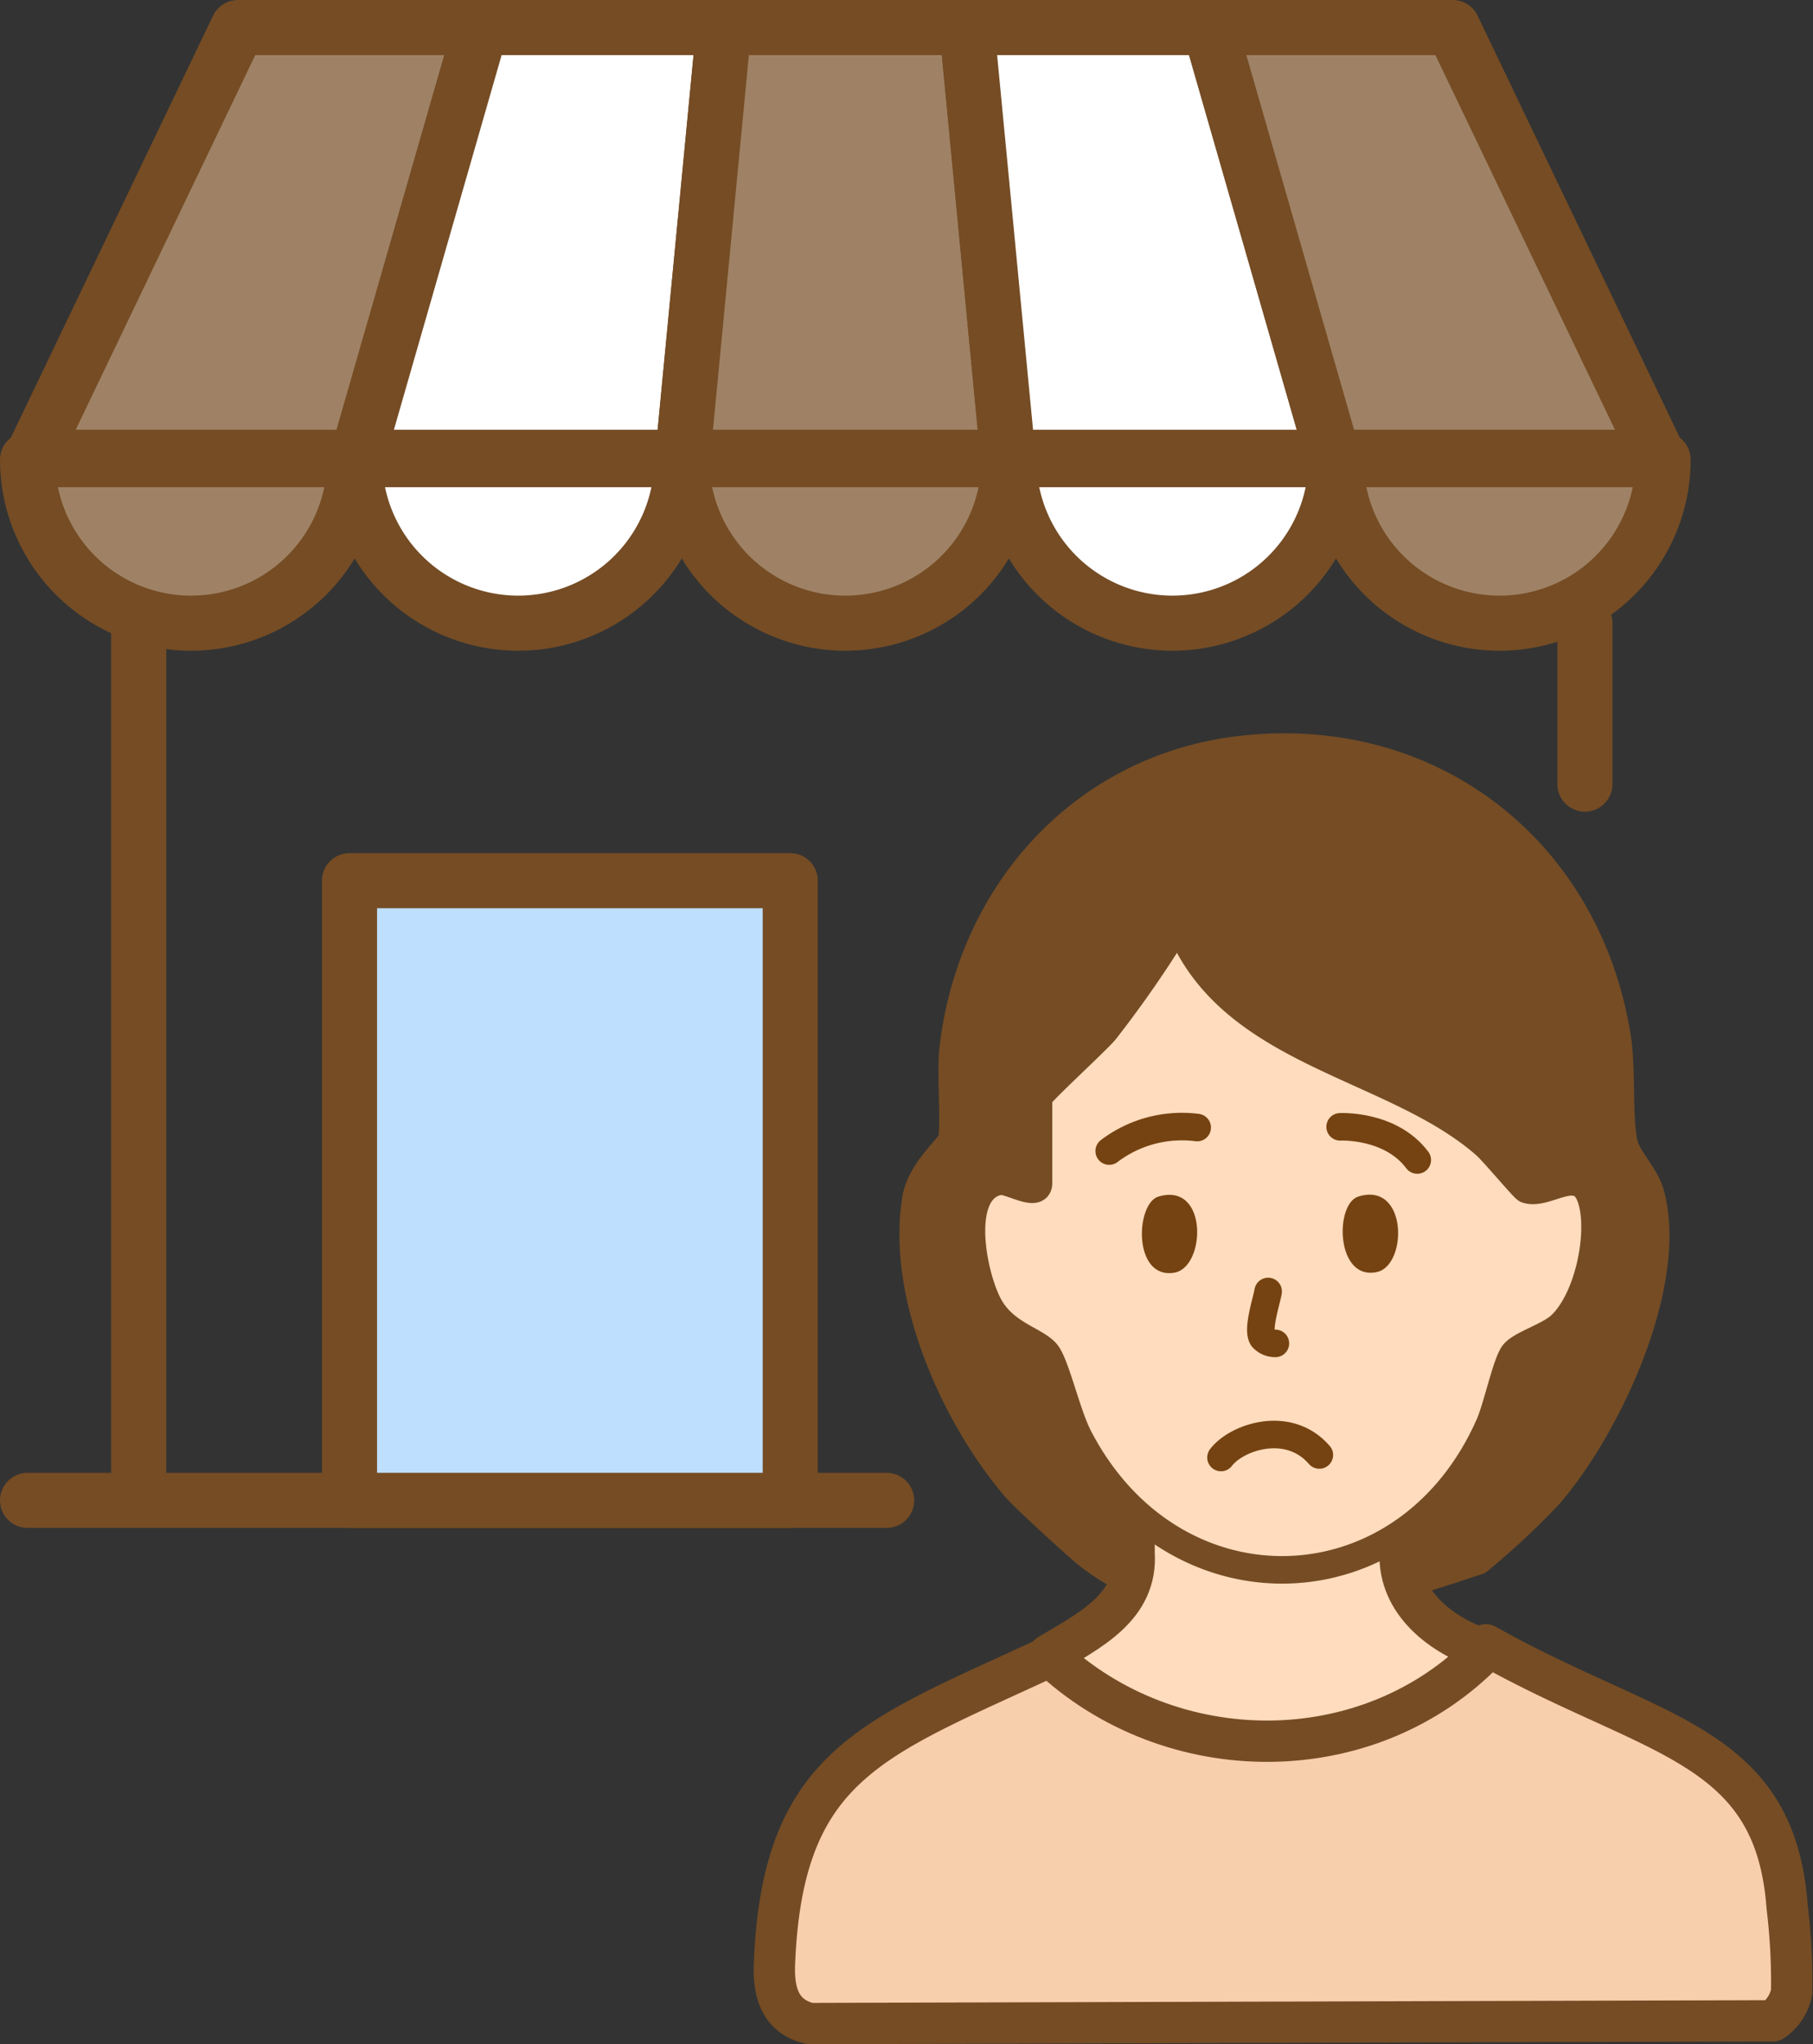<svg id="グループ_13896" data-name="グループ 13896" xmlns="http://www.w3.org/2000/svg" xmlns:xlink="http://www.w3.org/1999/xlink" width="131.632" height="148.441" viewBox="0 0 131.632 148.441">
  <rect x="0" y="0" width="131.632" height="148.441" fill="#333333" stroke="none"/>
  <defs>
    <clipPath id="clip-path">
      <rect id="長方形_7385" data-name="長方形 7385" width="131.632" height="148.441" fill="none"/>
    </clipPath>
  </defs>
  <g id="グループ_13895" data-name="グループ 13895" clip-path="url(#clip-path)">
    <path id="パス_10863" data-name="パス 10863" d="M78.674,112.656c-.27-.224-4.18-3.722-4.989-4.673-4.432-5.208-8.337-14.013-7.176-20.959.343-2.047,2.512-3.784,2.6-4.262.223-1.213-.1-4.825.085-6.513,1.271-11.329,9.378-20.521,20.969-21.824,13.778-1.548,25.082,7.337,27.245,20.879.385,2.411.067,5.8.512,7.77.225,1,1.567,2.315,1.916,3.605,1.767,6.531-3.089,16.888-7.333,21.836a55.8,55.8,0,0,1-5.176,4.831c-4.951,1.6-19.353,7.025-28.652-.69" fill="#754c24"/>
    <path id="パス_10864" data-name="パス 10864" d="M78.674,112.656c-.27-.224-4.18-3.722-4.989-4.673-4.432-5.208-8.337-14.013-7.176-20.959.343-2.047,2.512-3.784,2.6-4.262.223-1.213-.1-4.825.085-6.513,1.271-11.329,9.378-20.521,20.969-21.824,13.778-1.548,25.082,7.337,27.245,20.879.385,2.411.067,5.8.512,7.77.225,1,1.567,2.315,1.916,3.605,1.767,6.531-3.089,16.888-7.333,21.836a55.8,55.8,0,0,1-5.176,4.831C102.375,114.941,87.973,120.371,78.674,112.656Z" fill="none" stroke="#754c24" stroke-linecap="round" stroke-linejoin="round" stroke-width="2"/>
    <path id="パス_10865" data-name="パス 10865" d="M107.875,119.441c12.1,6.81,21,7,21.879,19.03a44.828,44.828,0,0,1,.327,6.191,3.325,3.325,0,0,1-1.365,2.083l-69.9.2c-2.191-.5-2.669-2.283-2.587-4.344.58-14.467,7.125-16.335,19.649-22.156" fill="#f8cfad"/>
    <path id="パス_10866" data-name="パス 10866" d="M107.875,119.441c12.1,6.81,21,7,21.879,19.03a44.828,44.828,0,0,1,.327,6.191,3.325,3.325,0,0,1-1.365,2.083l-69.9.2c-2.191-.5-2.669-2.283-2.587-4.344.58-14.467,7.125-16.335,19.649-22.156" fill="none" stroke="#754c24" stroke-linecap="round" stroke-linejoin="round" stroke-width="3"/>
    <path id="パス_10867" data-name="パス 10867" d="M82.34,105.941v6.817c.267,3.982-3.314,5.673-6.208,7.419,8.81,8.36,23.231,8.46,31.74-.346-3.16-1.018-6.355-3.42-6.213-7.073v-6.817Z" fill="#fedcbd"/>
    <path id="パス_10868" data-name="パス 10868" d="M82.34,105.941v6.817c.267,3.982-3.314,5.673-6.208,7.419,8.81,8.36,23.231,8.46,31.74-.346-3.16-1.018-6.355-3.42-6.213-7.073v-6.817Z" fill="none" stroke="#754c24" stroke-linecap="round" stroke-linejoin="round" stroke-width="3"/>
    <path id="パス_10869" data-name="パス 10869" d="M75.4,79.695v6.212c0,1.15-2.11-.261-2.847-.124-3.239.6-1.9,7.081-.676,9.168,1.2,2.053,3.526,2.422,4.178,3.415.676,1.029,1.411,4.355,2.271,6.011,6.865,13.215,23.785,12.728,29.809-.92.554-1.254,1.224-4.432,1.755-5.146.509-.685,2.573-1.258,3.438-2.085,1.888-1.8,2.818-6.007,2.366-8.514-.657-3.648-3.3-.788-4.864-1.341-.208-.073-2.368-2.686-2.986-3.229-6.72-5.9-18.553-6.531-22.265-16.042a80.554,80.554,0,0,1-5.358,7.753c-.692.815-4.724,4.5-4.821,4.842" fill="#fedcbd"/>
    <path id="パス_10870" data-name="パス 10870" d="M75.4,79.695v6.212c0,1.15-2.11-.261-2.847-.124-3.239.6-1.9,7.081-.676,9.168,1.2,2.053,3.526,2.422,4.178,3.415.676,1.029,1.411,4.355,2.271,6.011,6.865,13.215,23.785,12.728,29.809-.92.554-1.254,1.224-4.432,1.755-5.146.509-.685,2.573-1.258,3.438-2.085,1.888-1.8,2.818-6.007,2.366-8.514-.657-3.648-3.3-.788-4.864-1.341-.208-.073-2.368-2.686-2.986-3.229-6.72-5.9-18.553-6.531-22.265-16.042a80.554,80.554,0,0,1-5.358,7.753C79.529,75.668,75.5,79.354,75.4,79.695Z" fill="none" stroke="#754c24" stroke-linecap="round" stroke-linejoin="round" stroke-width="2"/>
    <path id="パス_10871" data-name="パス 10871" d="M98.628,86.886c3.581-1.1,3.572,4.984,1.356,5.481-3,.673-3.1-4.947-1.356-5.481" fill="#754211"/>
    <path id="パス_10872" data-name="パス 10872" d="M84.11,86.89c3.632-1.077,3.441,5.15,1.15,5.529-3.02.5-2.822-5.033-1.15-5.529" fill="#754211"/>
    <path id="パス_10873" data-name="パス 10873" d="M25.75,33.378a11.875,11.875,0,0,1-23.75,0Z" fill="#9f8265"/>
    <path id="パス_10874" data-name="パス 10874" d="M25.75,33.378a11.875,11.875,0,0,1-23.75,0Z" fill="none" stroke="#754c24" stroke-linecap="round" stroke-linejoin="round" stroke-width="4"/>
    <path id="パス_10875" data-name="パス 10875" d="M49.5,33.378a11.875,11.875,0,0,1-23.75,0Z" fill="#fff"/>
    <path id="パス_10876" data-name="パス 10876" d="M49.5,33.378a11.875,11.875,0,0,1-23.75,0Z" fill="none" stroke="#754c24" stroke-linecap="round" stroke-linejoin="round" stroke-width="4"/>
    <path id="パス_10877" data-name="パス 10877" d="M73.25,33.378a11.875,11.875,0,0,1-23.75,0Z" fill="#9f8265"/>
    <path id="パス_10878" data-name="パス 10878" d="M73.25,33.378a11.875,11.875,0,0,1-23.75,0Z" fill="none" stroke="#754c24" stroke-linecap="round" stroke-linejoin="round" stroke-width="4"/>
    <path id="パス_10879" data-name="パス 10879" d="M97,33.378a11.875,11.875,0,0,1-23.75,0Z" fill="#fff"/>
    <path id="パス_10880" data-name="パス 10880" d="M97,33.378a11.875,11.875,0,0,1-23.75,0Z" fill="none" stroke="#754c24" stroke-linecap="round" stroke-linejoin="round" stroke-width="4"/>
    <path id="パス_10881" data-name="パス 10881" d="M34.914,2H17.273L2.322,33.206H25.943Z" fill="#9f8265"/>
    <path id="パス_10882" data-name="パス 10882" d="M34.914,2H17.273L2.322,33.206H25.943Z" fill="none" stroke="#754c24" stroke-linecap="round" stroke-linejoin="round" stroke-width="4"/>
    <path id="パス_10883" data-name="パス 10883" d="M52.555,2H34.914l-8.97,31.206H49.565Z" fill="#fff"/>
    <path id="パス_10884" data-name="パス 10884" d="M52.555,2H34.914l-8.97,31.206H49.565Z" fill="none" stroke="#754c24" stroke-linecap="round" stroke-linejoin="round" stroke-width="4"/>
    <path id="パス_10885" data-name="パス 10885" d="M70.2,2H52.554l-2.99,31.206H73.185Z" fill="#9f8265"/>
    <path id="パス_10886" data-name="パス 10886" d="M70.2,2H52.554l-2.99,31.206H73.185Z" fill="none" stroke="#754c24" stroke-linecap="round" stroke-linejoin="round" stroke-width="4"/>
    <path id="パス_10887" data-name="パス 10887" d="M87.836,2H70.195l2.991,31.206H96.807Z" fill="#fff"/>
    <path id="パス_10888" data-name="パス 10888" d="M87.836,2H70.195l2.991,31.206H96.807Z" fill="none" stroke="#754c24" stroke-linecap="round" stroke-linejoin="round" stroke-width="4"/>
    <path id="パス_10889" data-name="パス 10889" d="M105.476,2H87.835l8.971,31.206h23.622Z" fill="#9f8265"/>
    <path id="パス_10890" data-name="パス 10890" d="M105.476,2H87.835l8.971,31.206h23.622Z" fill="none" stroke="#754c24" stroke-linecap="round" stroke-linejoin="round" stroke-width="4"/>
    <path id="パス_10891" data-name="パス 10891" d="M120.75,33.378a11.875,11.875,0,0,1-23.75,0Z" fill="#9f8265"/>
    <path id="パス_10892" data-name="パス 10892" d="M120.75,33.378a11.875,11.875,0,0,1-23.75,0Z" fill="none" stroke="#754c24" stroke-linecap="round" stroke-linejoin="round" stroke-width="4"/>
    <line id="線_163" data-name="線 163" y2="61.927" transform="translate(10.071 45.253)" fill="none" stroke="#754c24" stroke-linecap="round" stroke-linejoin="round" stroke-width="4"/>
    <line id="線_164" data-name="線 164" y2="11.688" transform="translate(115.071 45.253)" fill="none" stroke="#754c24" stroke-linecap="round" stroke-linejoin="round" stroke-width="4"/>
    <line id="線_165" data-name="線 165" x2="62.375" transform="translate(2 108.952)" fill="none" stroke="#754c24" stroke-linecap="round" stroke-linejoin="round" stroke-width="4"/>
    <rect id="長方形_7383" data-name="長方形 7383" width="32" height="45" transform="translate(25.375 63.952)" fill="#bfdfff"/>
    <rect id="長方形_7384" data-name="長方形 7384" width="32" height="45" transform="translate(25.375 63.952)" fill="none" stroke="#754c24" stroke-linecap="round" stroke-linejoin="round" stroke-width="4"/>
    <path id="パス_10893" data-name="パス 10893" d="M88.65,105.839c1.12-1.482,4.9-2.783,7.14-.183" fill="none" stroke="#754211" stroke-linecap="round" stroke-miterlimit="10" stroke-width="2"/>
    <path id="パス_10894" data-name="パス 10894" d="M80.533,83.586a8.73,8.73,0,0,1,6.387-1.707" fill="none" stroke="#754211" stroke-linecap="round" stroke-miterlimit="10" stroke-width="2"/>
    <path id="パス_10895" data-name="パス 10895" d="M97.3,81.826s3.655-.187,5.6,2.409" fill="none" stroke="#754211" stroke-linecap="round" stroke-miterlimit="10" stroke-width="2"/>
    <path id="パス_10896" data-name="パス 10896" d="M92.072,93.783c-.112.69-.811,2.757-.4,3.37a1.239,1.239,0,0,0,.926.4" fill="none" stroke="#754211" stroke-linecap="round" stroke-miterlimit="10" stroke-width="2"/>
  </g>
</svg>
